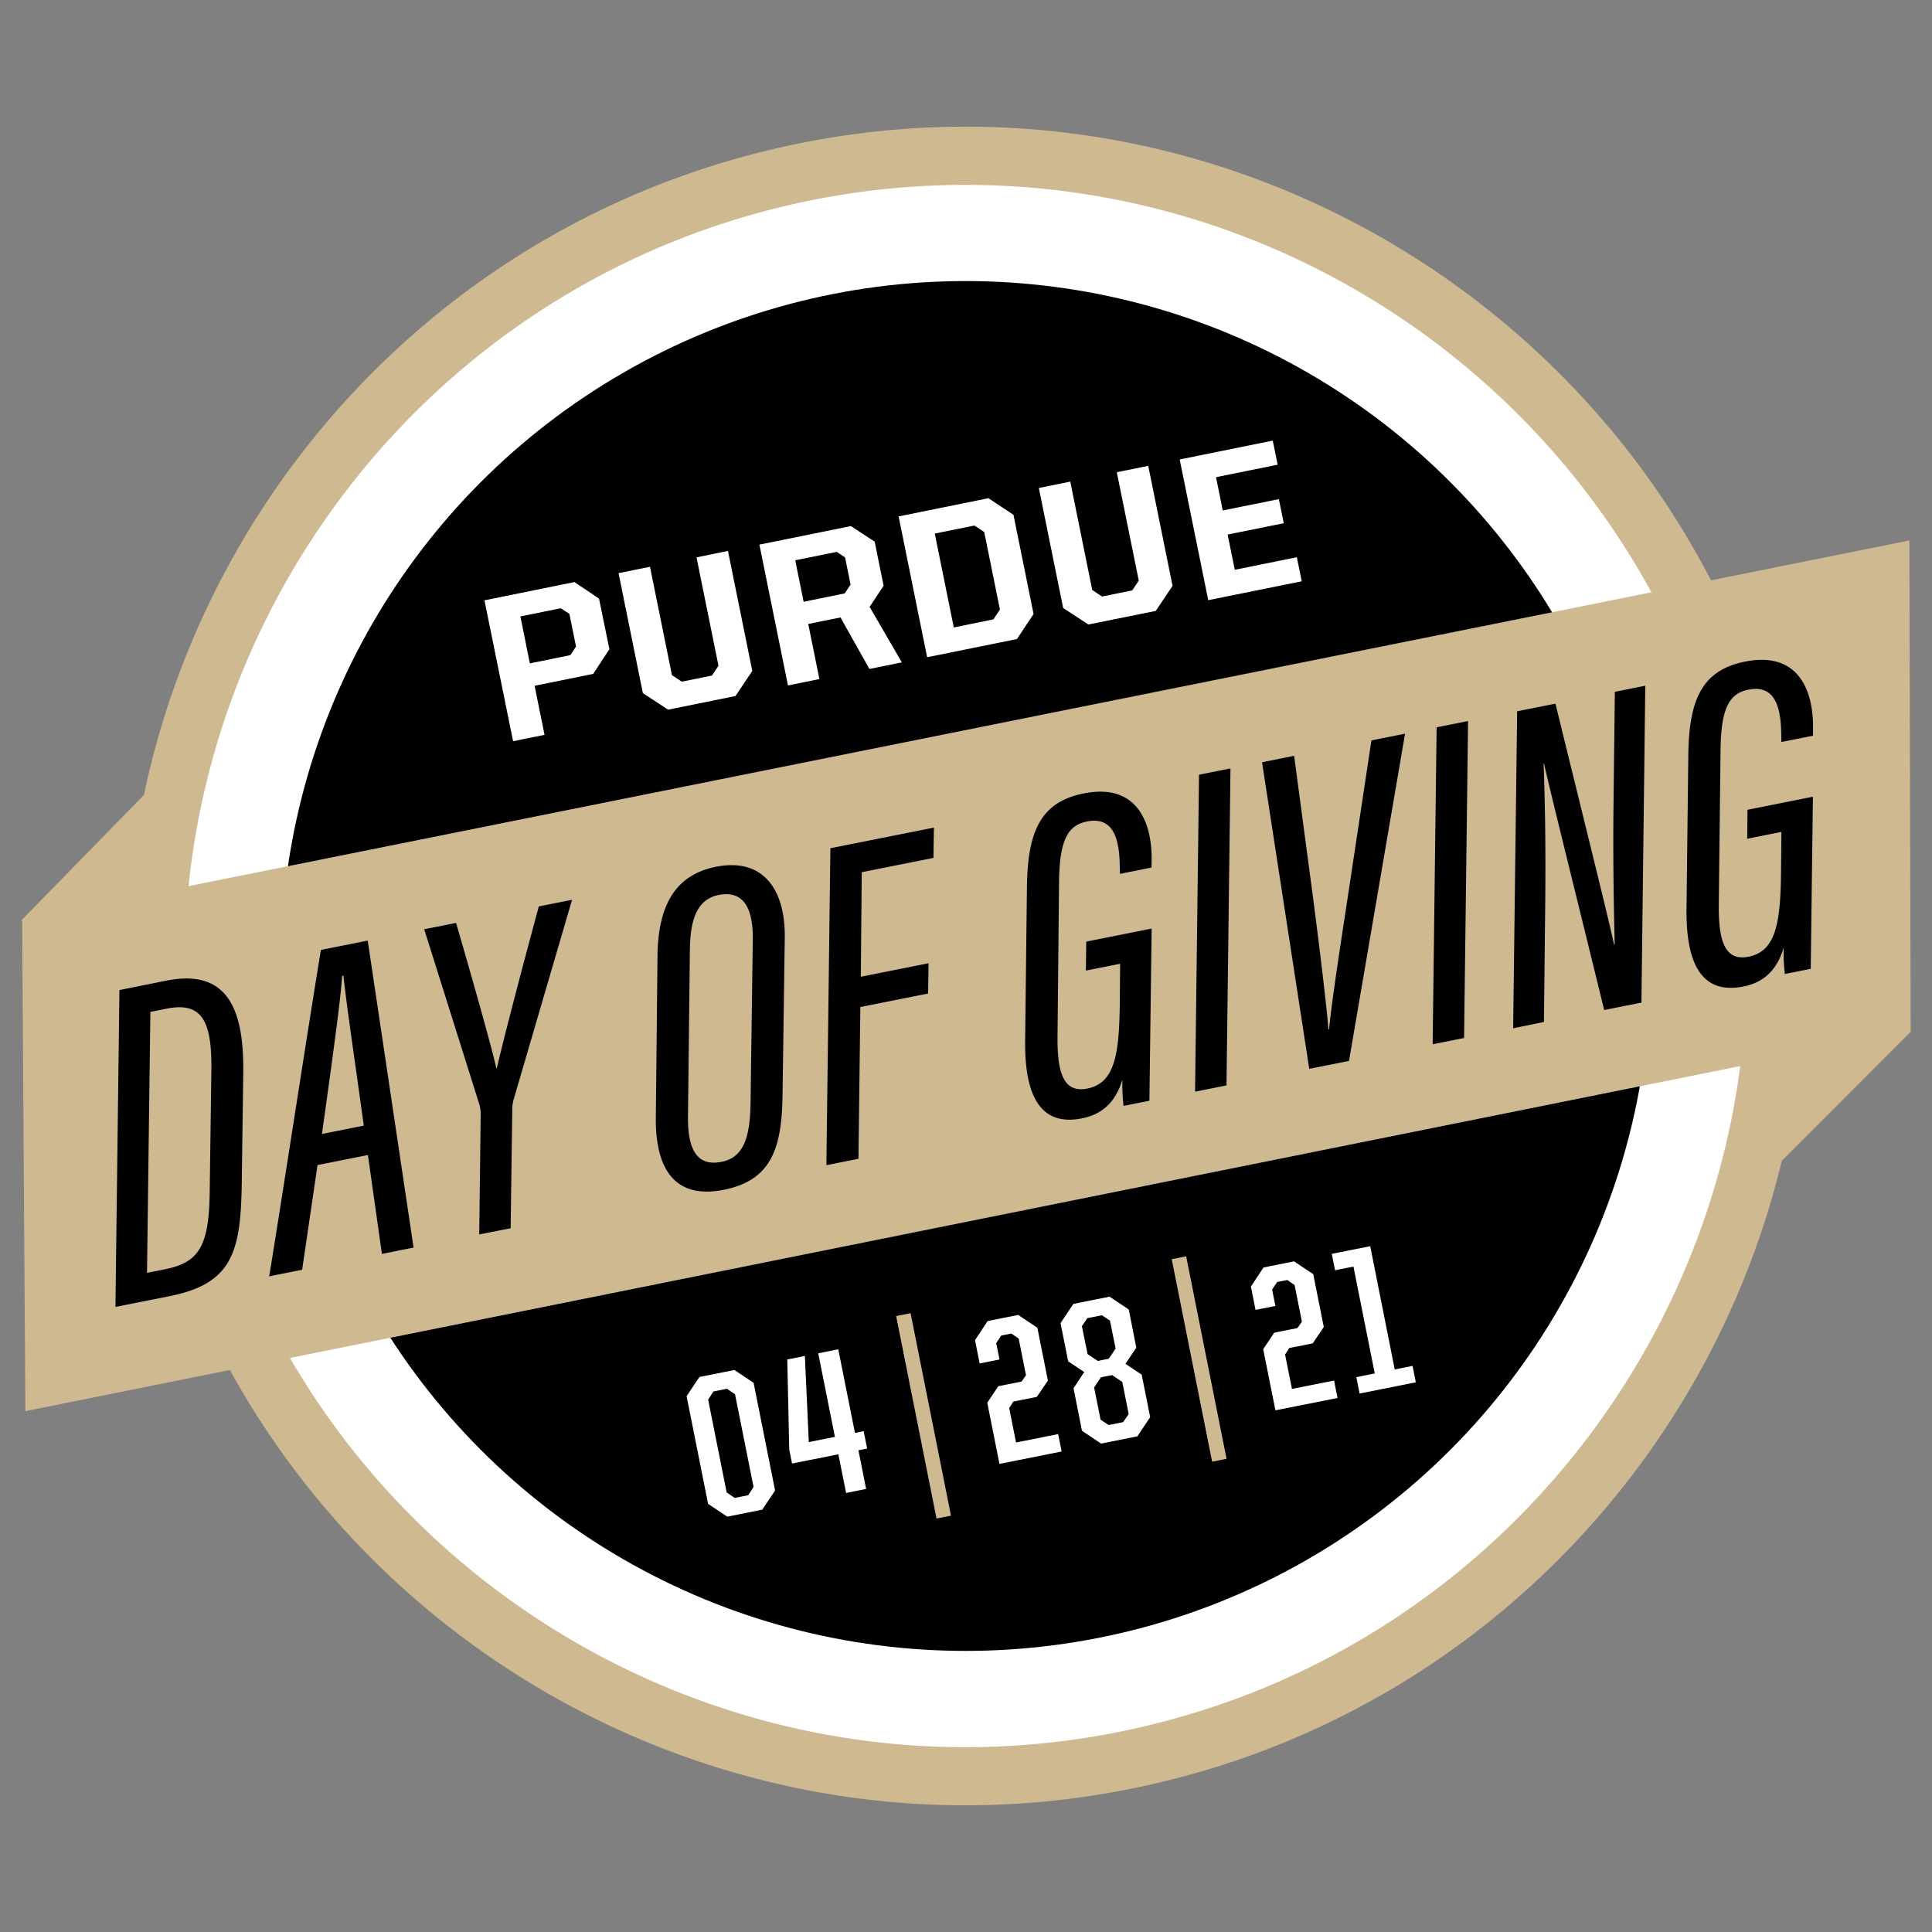 <svg id="Layer_1" data-name="Layer 1" xmlns="http://www.w3.org/2000/svg" viewBox="0 0 1024 1024"><rect x="0" y="0" width="1024" height="1024" fill="#808080" stroke="none"/><defs><style>.cls-1{fill:#fff}.cls-2{fill:#cfb991}</style></defs><circle class="cls-1" cx="511.77" cy="512" r="429.39"/><circle cx="511.77" cy="511.99" r="363.02"/><path class="cls-2" d="M1012.92 546.66h-.22l-.7-260.19-105.13 21.12C818.06 136.1 623.4 36.16 424.76 75.78c-180 35.9-313 176.34-348.45 345.55l-65.23 66.72.66-.11 1.71 260 108.41-21.81c77.37 140.67 227 230.72 389.77 230.72a444.73 444.73 0 0087.15-8.64c175.47-35 306.28-169.39 345.59-332.91zM430.79 106a414.34 414.34 0 0181.11-8c152 0 291.57 84.33 363.39 215.94L99.94 469.68C118.12 293.86 248.59 142.37 430.79 106zm161.96 812c-178 35.52-352.57-49.41-439.07-198.24l768.67-154.7C900.08 736.28 771.23 882.36 592.75 918z"/><path class="cls-1" d="M375.3 797.07L363.91 740l6.79-10.17 18.56-3.7 10.16 6.79L410.81 790 404 800.16l-18.56 3.7zm21.28-4.57l2.82-4.36-9.81-49.14-4.26-2.93-7.19 1.43-2.81 4.35 9.8 49.14 4.27 2.94zM444.36 770.81l-24.57 4.89-1.47-7.4-1.05-47.76 9.33-1.86 2.08 45.66 13.84-2.76-8.84-44.31 10.62-2.12 8.84 44.31 4.62-.92 1.84 9.23-4.62.92 4.09 20.49-10.62 2.12zM523.28 743.47l5.84-8.75 12.34-2.46 2.34-3.37-3.87-19.41-3.88-2.68-5.37 1.07-2.66 4 1.73 8.69-10.51 2.1-2.46-12.34 6.68-10.14 16.2-3.24 10.16 6.79 5.59 28-5.87 8.65-12.44 2.48-2.21 3.45 3.64 18.24 22.31-4.45 1.84 9.22-32.94 6.57zM573.45 758.34L569 735.81l5.65-8.59-8.49-5.68-4.05-20.27 6.79-10.17 19.2-3.83 10.17 6.79 4 20.27-5.77 8.52 8.62 5.75 4.49 22.53-6.78 10.17-19.21 3.83zm14.24-38.2l3.61-5.4-3-14.81-4.3-2.82-7.72 1.55-2.84 4.24 3 14.81 5.41 3.61zm7.6 33.62l2.94-4.26-3.4-17.06-5.4-3.61-5.91 1.17-3.61 5.4 3.41 17.06 4.25 2.83z"/><path class="cls-2" transform="rotate(-11.28 489.576 750.482)" d="M485.61 695.7h7.81v109.43h-7.81z"/><path class="cls-1" d="M669.52 715.1l5.84-8.75 12.34-2.46 2.34-3.37-3.88-19.42-3.88-2.68-5.36 1.07-2.67 4 1.74 8.68-10.52 2.1-2.47-12.34 6.68-10.15 16.2-3.23 10.17 6.79 5.58 28-5.85 8.66-12.44 2.48-2.22 3.45 3.64 18.24 22.32-4.45 1.84 9.23L676 747.5zM718.89 729.9l9.76-1.94-11.3-56.65-9.76 1.94-1.73-8.69 20.38-4.06 13 65.34 9.44-1.89 1.74 8.7-29.83 5.94z"/><path class="cls-2" transform="rotate(-11.28 635.65 720.328)" d="M631.67 665.56h7.81v109.43h-7.81z"/><path d="M63.3 524.76l24.89-5c32.85-6.55 41.27 15.76 40.74 49.48l-.79 57.63c-.48 36.7-5 53.47-38.12 60.08l-28.83 5.75zm14.62 149.88l9.32-1.86c18-3.59 23.53-11.87 23.9-40.77l.88-64c.43-26.49-4.66-37.2-23.63-33.41l-8.69 1.73zM168.29 617.51L160.14 673l-17.46 3.48c5-30 21.8-139.47 27.42-173l24.8-4.94 24.3 162.7-16.78 3.35-7.42-52.41zm24.52-20.9c-4.33-31.75-9.22-64.2-10.77-79.51l-.71.14c-.69 12.54-6.19 51.61-10.69 83.79zM254 654.27l.78-63.79a19.37 19.37 0 00-.94-5.84l-29-92.11 16.89-3.37c7.23 24.9 19 66 21.34 77.18l.24-.05c3.38-14.84 14.26-56.43 22.28-85.87l17.61-3.51-31.06 106.18a20.21 20.21 0 00-.63 5.67l-.86 62.24zM415.94 497.24l-1.18 83.37c-.39 27.56-5.68 45-31.16 50-26.27 5.24-36.18-11.52-36-37.88l.89-85.94c.26-26.11 8.87-43 31-47.39 24.51-4.83 36.84 11.36 36.45 37.84zm-50.29 6.15l-1 88.13c-.26 18.27 5.11 26.8 17.79 24.27 11.29-2.25 15-12.11 15.36-30.43L399 498c.21-17.81-5.67-26.13-18.14-23.64-11.09 2.24-15.04 12.49-15.21 29.03zM440.12 449.59L495 438.65l-.26 16.06-38 7.58-.49 55.41 35.9-7.16-.24 16.05-35.91 7.16-1 80.42-17 3.4zM609.21 583.42l-13.7 2.73a96.1 96.1 0 01-.62-14c-3.89 13.21-11.94 18.71-21.43 20.6-22 4.4-30.39-12-30.12-40.89l.95-81.1c.25-29.71 7-45.84 30.53-50.3 29.1-5.58 35.94 17.39 35.57 35.87l-.06 3.49-16.75 3.35-.09-4.09c-.14-15-3.65-26.41-17.4-23.67-9.76 1.95-14.5 9.24-14.77 31.71l-.81 82.11c-.2 19.58 3.27 30.22 15.82 27.72 14.51-2.89 16.89-18.08 17.17-45l.19-21.13-18.14 3.62.18-15.36 34.67-6.91zM652.18 407.29l-2.11 168-16.66 3.32 2.1-168zM693.93 566.51L668.91 404l17-3.4 9.72 72.86c3 22.82 7.34 57.82 8.47 72.16l.35-.07c1.43-15.68 7-50.88 10.66-75.18l11.77-77.94 17.83-3.56L715 562.31zM778.11 382.17l-2.12 168-16.66 3.32 2.11-168zM802 545l2.12-168 20.32-4.05c10 41.23 29.37 118.76 31 127.6l.37-.08c-.54-23.1-.92-47.18-.61-74.55l.7-59.25 16.13-3.22L870 531.4l-19.75 3.94c-8.7-35.84-29.38-118.91-31.88-130.64l-.24.05c.81 21.11 1.2 46.71.84 77l-.65 59.94zM959.73 513.5L946 516.23a98.94 98.94 0 01-.62-14c-3.86 13.24-11.91 18.77-21.38 20.64-22 4.39-30.39-12-30.11-40.9l.94-81.1c.26-29.71 7-45.83 30.54-50.29 29.1-5.58 35.94 17.38 35.56 35.86v3.5l-16.76 3.34-.08-4.09c-.15-15-3.65-26.41-17.4-23.66-9.76 1.94-14.51 9.23-14.77 31.7l-.92 82.11c-.2 19.58 3.27 30.23 15.81 27.73 14.52-2.9 16.89-18.08 17.18-45l.19-21.13-18.14 3.62.18-15.36 34.66-6.92z"/><path class="cls-1" d="M256.77 318.18l47.71-9.67 13 8.74 5.52 26.83-8.6 13.11-31.05 6.29 5.26 26-16.66 3.37zm45.53 29.07l3-4.56-3.5-17.31-4.56-3-21.41 4.34 5 24.89zM340.74 367.39l-12.89-63.61 16.66-3.38 11.64 57.45 5.21 3.45 16-3.24 3.45-5.21-11.64-57.44 16.67-3.41 12.89 63.61-8.91 13.29-35.7 7.24zM402.5 288.66l48.5-9.82 12.6 8.25 4.73 23.37-7.42 11.19L478 351.07l-17.2 3.49-15.33-27.31-17.09 3.46 5.92 29.21-16.66 3.38zm45.22 25.86l3.11-4.69-2.92-14.38-4.42-2.94-22 4.45 4.45 22zM476.29 273.71l47.6-9.65 13.27 8.8 10.65 52.58-8.81 13.27-47.6 9.64zm50.24 54.57l3.46-5.2-8.33-41.08-5.21-3.45-21 4.25 10.08 49.77zM563.5 322.26l-12.89-63.61 16.66-3.38 11.64 57.45 5.21 3.45 16-3.25 3.45-5.2-11.64-57.44 16.66-3.38 12.89 63.61-8.91 13.29-35.69 7.2zM625.26 243.53l49.33-10 2.59 12.77-32.67 6.61 3.57 17.64 29.75-6 2.59 12.77-29.75 6 3.79 18.68 32.89-6.66 2.59 12.76-49.55 10z"/></svg>